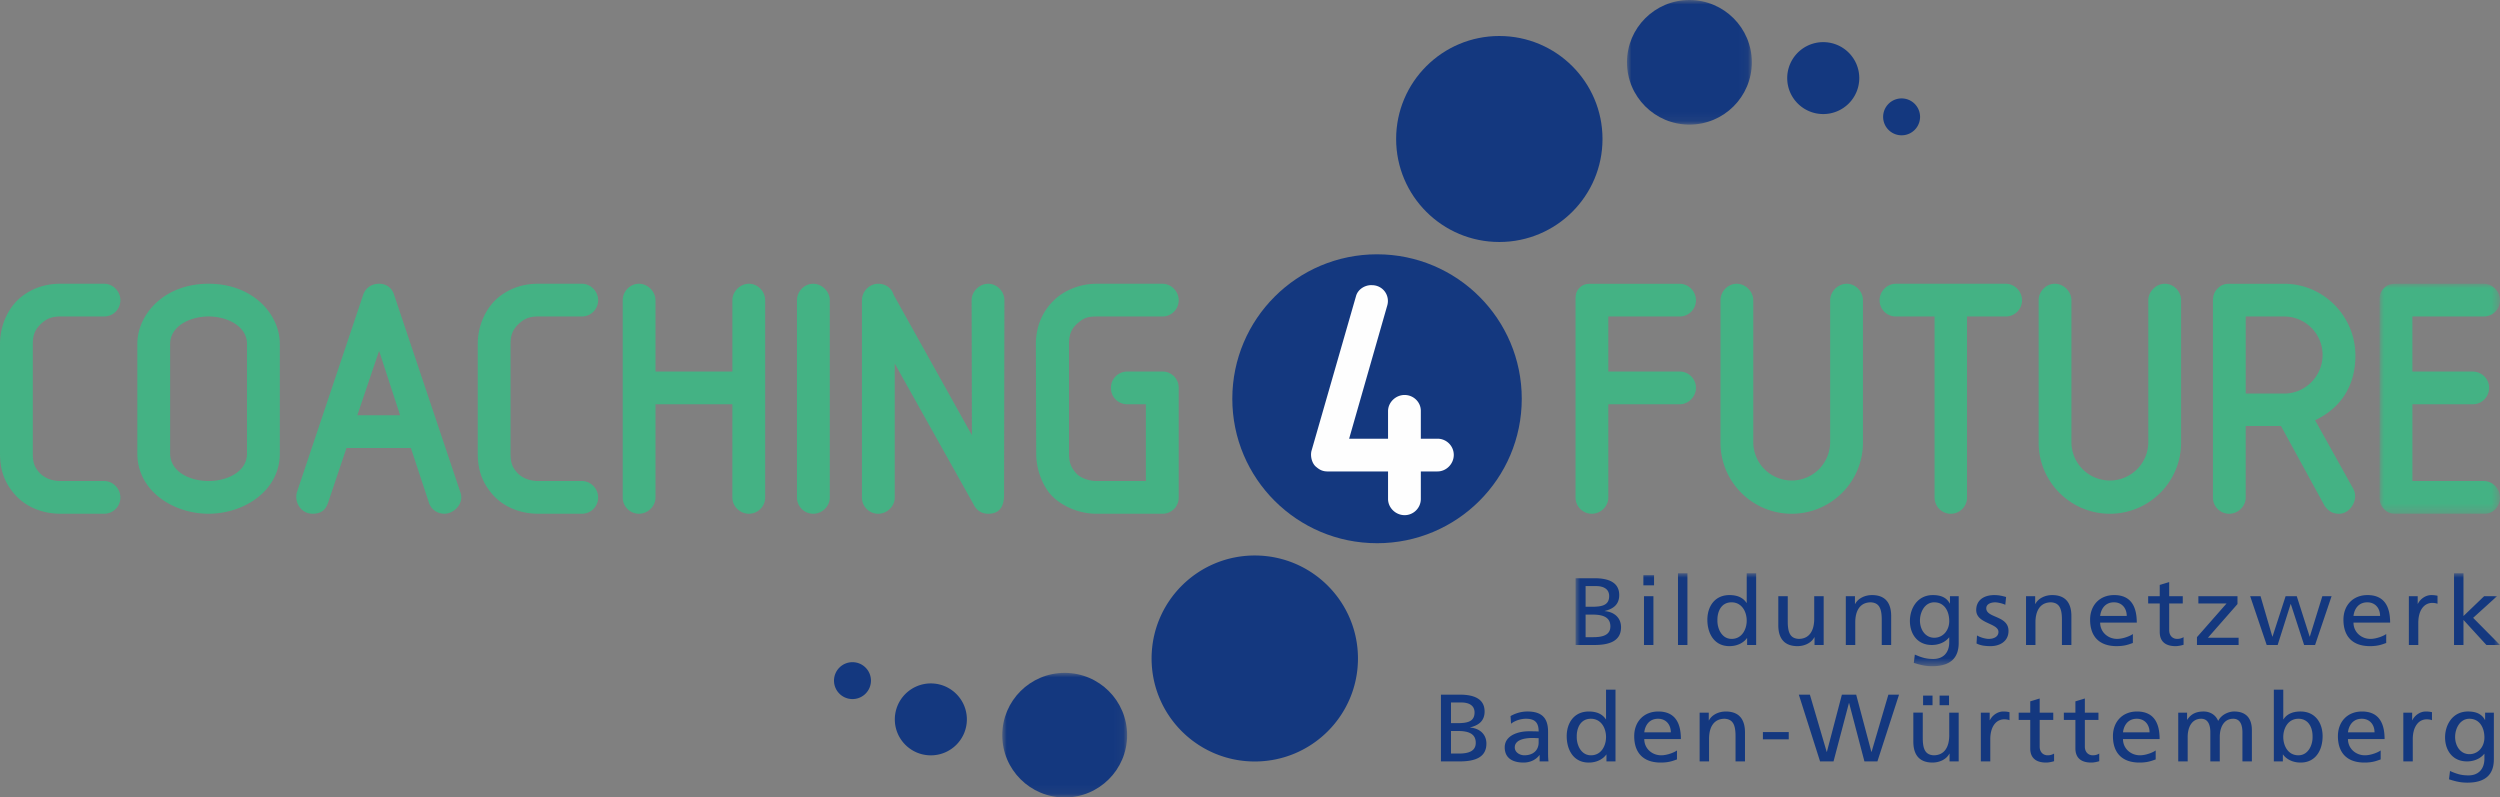 <svg xmlns="http://www.w3.org/2000/svg" xmlns:xlink="http://www.w3.org/1999/xlink" viewBox="0 0 279 89"><rect x="0" y="0" width="279" height="89" fill="#808080" stroke="none"/><defs><path id="a" d="M0 0h13.436v25.667H0z"/><path id="c" d="M0 0h13.935v13.908H0z"/><path id="e" d="M0 0h13.934v13.908H0z"/><path id="g" d="M0 0h103.167v10.374H0z"/></defs><g fill="none" fill-rule="evenodd"><path fill="#44B284" d="M110.281 57.335c-.74 0-1.324-.384-1.646-1.08l-8.783-15.68v14.952c0 .98-.846 1.808-1.848 1.808a1.811 1.811 0 0 1-1.811-1.808V33.513c0-1 .83-1.845 1.811-1.845.836 0 1.493.476 1.732 1.247l8.728 15.644-.031-15.045c0-.984.863-1.846 1.848-1.846.982 0 1.811.845 1.811 1.845l-.037 21.502c0 .752 0 2.32-1.774 2.32m19.45 0h-7.352c-2.265 0-4.223-1.1-5.16-2.19-.725-.832-1.577-2.522-1.577-4.535l-.037-12.215c0-2.218.947-4.146 2.665-5.434a7.158 7.158 0 0 1 4.109-1.293h7.351c.982 0 1.812.845 1.812 1.845 0 .997-.813 1.808-1.812 1.808h-7.351c-.928 0-1.405.153-1.965.629-.806.626-1.113 1.307-1.113 2.443V50.61c0 .96.196 1.51.773 2.178.36.44 1.28.894 2.305.894h5.503v-8.565h-2.085c-.498 0-.98-.207-1.323-.57a1.768 1.768 0 0 1-.487-1.307c0-.964.812-1.776 1.81-1.776h3.933c.569 0 .921.205 1.276.514l.06.062c.324.378.476.77.476 1.233v12.254c0 .416-.114.761-.37 1.117-.406.468-.892.691-1.442.691m-64.788-.002h-4.888c-2.032 0-3.885-.782-5.081-2.148-1.145-1.305-1.656-2.717-1.656-4.576V38.39c0-2.082.918-4.103 2.396-5.274 1.227-.963 2.686-1.45 4.341-1.45h4.888c.983 0 1.812.845 1.812 1.844 0 .997-.813 1.808-1.812 1.808h-4.888c-.899 0-1.487.215-2.1.764-.711.652-.977 1.278-.977 2.308V50.61c0 1.006.185 1.532.763 2.166.55.581 1.375.905 2.314.905h4.888c.983 0 1.812.845 1.812 1.845 0 .997-.813 1.808-1.812 1.808m18.64 0c-1.003 0-1.85-.828-1.85-1.808V45.116h-8.58v10.409c0 .98-.846 1.808-1.848 1.808a1.811 1.811 0 0 1-1.81-1.808V33.51c0-1 .828-1.844 1.81-1.844.984 0 1.848.861 1.848 1.844v7.952h8.58v-7.952c0-.983.864-1.844 1.85-1.844.981 0 1.81.845 1.81 1.844v22.014c0 .997-.812 1.808-1.81 1.808m7.172.002a1.812 1.812 0 0 1-1.812-1.808V33.513c0-1 .83-1.845 1.812-1.845.984 0 1.848.862 1.848 1.845v22.014c0 .98-.847 1.808-1.848 1.808m-79.128-.002h-4.89c-2.031 0-3.883-.782-5.08-2.148C.51 53.88 0 52.468 0 50.61V38.39c0-2.082.918-4.103 2.395-5.274 1.227-.963 2.687-1.45 4.342-1.45h4.889c.982 0 1.81.845 1.81 1.844 0 .997-.812 1.808-1.81 1.808h-4.89c-.898 0-1.487.215-2.098.764-.712.652-.978 1.278-.978 2.308V50.61c0 1.006.185 1.532.763 2.166.55.581 1.374.905 2.314.905h4.889c.982 0 1.81.845 1.81 1.845 0 .997-.812 1.808-1.81 1.808m11.651 0c-3.908 0-7.95-2.515-7.95-6.724V38.39c0-3.306 2.974-6.724 7.95-6.724 4.977 0 7.95 3.418 7.95 6.724v12.218c0 4.21-4.042 6.725-7.95 6.725m0-22.015c-2.08 0-4.29 1.077-4.29 3.072v12.218c0 2.016 2.158 3.071 4.29 3.071s4.29-1.055 4.29-3.071V38.39c0-1.995-2.21-3.072-4.29-3.072m26.318 22.014c-.838 0-1.543-.531-1.755-1.323l-1.986-6.015h-7.187l-2.032 6.05c-.212.637-.586 1.288-1.743 1.288a1.781 1.781 0 0 1-1.446-.72 1.953 1.953 0 0 1-.303-1.7l7.393-22.031c.275-.766.939-1.215 1.78-1.215.76 0 1.353.407 1.625 1.117l7.471 22.258c.153.485.05 1.018-.282 1.47-.373.506-.961.821-1.535.821Zm-9.716-10.99h4.774l-2.346-7.19-2.428 7.19Zm137.763 10.992a1.813 1.813 0 0 1-1.812-1.809V33.513c0-.448 0-1.006.499-1.44.404-.404.908-.404 1.313-.404h9.814c.982 0 1.812.845 1.812 1.844 0 .997-.813 1.807-1.812 1.807h-7.967v6.145h7.967c.999 0 1.812.811 1.812 1.808 0 1-.83 1.844-1.812 1.844h-7.967v10.41c0 .98-.845 1.808-1.847 1.808m22.314 0c-4.383 0-7.95-3.56-7.95-7.936V33.513c0-1 .83-1.845 1.812-1.845.984 0 1.847.862 1.847 1.845v15.886a4.291 4.291 0 0 0 8.581 0V33.513c0-.983.864-1.845 1.849-1.845.981 0 1.81.845 1.81 1.845v15.886c0 4.376-3.566 7.936-7.949 7.936m17.753 0a1.813 1.813 0 0 1-1.812-1.808V35.32h-4.326a1.811 1.811 0 0 1-1.811-1.807c0-1 .83-1.845 1.81-1.845h12.278c.981 0 1.81.845 1.81 1.845 0 .996-.812 1.807-1.81 1.807h-4.328v20.207c0 .997-.813 1.808-1.81 1.808m17.752 0c-4.383 0-7.95-3.56-7.95-7.936V33.513c0-1 .83-1.845 1.812-1.845.984 0 1.847.862 1.847 1.845v15.886a4.291 4.291 0 0 0 8.581 0V33.513c0-.983.864-1.845 1.849-1.845.981 0 1.81.845 1.81 1.845v15.886c0 4.376-3.566 7.936-7.949 7.936m25.588 0c-.677 0-1.167-.257-1.586-.833l-.043-.065-4.865-8.898h-3.935v7.988c0 .98-.846 1.808-1.848 1.808a1.812 1.812 0 0 1-1.812-1.808V33.586c0-.586.166-1.036.507-1.376.39-.39.757-.541 1.305-.541h6.139c4.343 0 7.908 3.557 7.95 7.929.036 3.341-1.553 5.91-4.497 7.3l4.274 7.677c.292.533.255 1.231-.098 1.825-.347.586-.904.935-1.49.935Zm-10.429-13.413h4.29c2.366 0 4.291-1.937 4.291-4.319a4.292 4.292 0 0 0-4.29-4.283h-4.29v8.602Z"/><g transform="translate(265.564 31.668)"><mask id="b" fill="#fff"><use xlink:href="#a"/></mask><path fill="#44B284" d="M11.735 25.667H1.81c-.42 0-.837-.04-1.305-.505C.06 24.716 0 24.252 0 23.859V1.845C0 1.392.04.874.534.442.94.036 1.408 0 1.81 0h9.815c.981 0 1.811.845 1.811 1.845 0 .997-.812 1.808-1.81 1.808H3.658v6.143h6.715c1.02 0 1.85.811 1.85 1.809 0 1.017-.813 1.844-1.812 1.844H3.659v8.565h7.966c.981 0 1.811.845 1.811 1.845 0 1.013-.747 1.808-1.701 1.808" mask="url(#b)"/></g><path fill="#14387F" d="M153.678 60.623c8.92 0 16.15-7.218 16.15-16.121 0-8.905-7.23-16.122-16.15-16.122-8.92 0-16.152 7.217-16.152 16.122 0 8.903 7.232 16.12 16.152 16.12m13.645-33.616c6.361 0 11.517-5.146 11.517-11.495 0-6.347-5.156-11.494-11.517-11.494-6.36 0-11.514 5.147-11.514 11.494 0 6.349 5.154 11.495 11.514 11.495"/><g transform="translate(181.57)"><mask id="d" fill="#fff"><use xlink:href="#c"/></mask><path fill="#14387F" d="M6.967 13.908c3.849 0 6.968-3.114 6.968-6.955 0-3.84-3.12-6.953-6.968-6.953C3.12 0 0 3.113 0 6.953c0 3.84 3.12 6.955 6.967 6.955" mask="url(#d)"/></g><path fill="#14387F" d="M203.474 12.729a4.019 4.019 0 0 0 4.022-4.013 4.018 4.018 0 0 0-4.022-4.013 4.016 4.016 0 0 0-4.021 4.013c0 2.216 1.8 4.013 4.02 4.013m8.746 2.371a2.06 2.06 0 0 0 2.061-2.058 2.06 2.06 0 0 0-2.061-2.058 2.06 2.06 0 0 0-2.062 2.058 2.06 2.06 0 0 0 2.062 2.058m-72.187 46.893c-6.36 0-11.515 5.146-11.515 11.495 0 6.347 5.155 11.494 11.515 11.494s11.516-5.147 11.516-11.494c0-6.349-5.156-11.495-11.516-11.495"/><g transform="translate(111.852 75.092)"><mask id="f" fill="#fff"><use xlink:href="#e"/></mask><path fill="#14387F" d="M6.967 0C3.12 0 0 3.114 0 6.954s3.12 6.954 6.967 6.954c3.848 0 6.967-3.113 6.967-6.954C13.934 3.114 10.815 0 6.967 0" mask="url(#f)"/></g><path fill="#14387F" d="M103.882 76.27a4.017 4.017 0 0 0-4.02 4.014c0 2.216 1.8 4.012 4.02 4.012 2.22 0 4.02-1.796 4.02-4.012 0-2.217-1.8-4.014-4.02-4.014m-8.745-2.37a2.06 2.06 0 0 0-2.062 2.057 2.06 2.06 0 0 0 2.062 2.059 2.06 2.06 0 0 0 2.062-2.059 2.06 2.06 0 0 0-2.062-2.057m180.45 10.264c-.988 0-1.595-.897-1.595-1.923 0-.929.528-2.028 1.595-2.028 1.123 0 1.674.971 1.674 2.104 0 1.014-.685 1.847-1.674 1.847Zm2.728-4.633h-.976v.81h-.022c-.315-.587-.876-.938-1.887-.938-1.73 0-2.56 1.493-2.56 2.892 0 1.41.808 2.678 2.448 2.678.73 0 1.471-.276 1.92-.841h.023v.533c0 1.153-.663 1.869-1.775 1.869-.775 0-1.258-.139-2.065-.492l-.113.928c.92.299 1.448.373 2.054.373 2.056 0 2.953-.948 2.953-2.604v-5.208Zm-10.104 5.442h1.054v-2.475c0-1.367.617-2.22 1.56-2.22.18 0 .394.02.584.096v-.896c-.224-.044-.38-.075-.696-.075-.606 0-1.212.404-1.492.97h-.023v-.842h-.987v5.442Zm-6.178-3.243c.08-.706.506-1.517 1.54-1.517.91 0 1.426.683 1.426 1.517h-2.966Zm3.65 2.018c-.258.202-1.065.543-1.762.543-1 0-1.888-.736-1.888-1.815h4.088c0-1.75-.617-3.073-2.526-3.073-1.618 0-2.683 1.14-2.683 2.753 0 1.773.93 2.946 2.964 2.946.944 0 1.404-.213 1.807-.351v-1.003Zm-7.6-1.516c.023.853-.45 2.06-1.584 2.06-1.191 0-1.685-1.122-1.685-2.029 0-1.014.55-2.05 1.696-2.05s1.596 1.036 1.573 2.019Zm-4.323 2.741h1.009v-.766h.022c.28.404.932.895 1.955.895 1.73 0 2.458-1.451 2.458-2.946 0-1.462-.807-2.753-2.47-2.753-1 0-1.573.373-1.898.874h-.022V76.97h-1.054v8.004Zm-10.667 0h1.053v-2.742c0-1.014.428-2.018 1.506-2.018.853 0 1.022.843 1.022 1.516v3.244h1.054v-2.742c0-1.014.427-2.018 1.505-2.018.855 0 1.023.843 1.023 1.516v3.244h1.054v-3.49c0-1.185-.527-2.08-1.986-2.08-.516 0-1.382.277-1.775 1.056-.303-.737-.964-1.056-1.627-1.056-.842 0-1.417.288-1.82.917h-.023v-.789h-.986v5.442Zm-6.166-3.243c.078-.706.505-1.517 1.538-1.517.91 0 1.427.683 1.427 1.517h-2.965Zm3.65 2.018c-.259.202-1.067.543-1.763.543-1 0-1.887-.736-1.887-1.815h4.087c0-1.75-.617-3.073-2.526-3.073-1.618 0-2.683 1.14-2.683 2.753 0 1.773.93 2.946 2.964 2.946.943 0 1.403-.213 1.807-.351v-1.003Zm-6.39-4.217h-1.517v-1.58l-1.054.32v1.26h-1.29v.81h1.29v3.182c0 1.088.674 1.579 1.762 1.579.336 0 .663-.085.899-.15v-.854a1.344 1.344 0 0 1-.72.193c-.482 0-.887-.34-.887-.97v-2.98h1.517v-.81Zm-5.043 0h-1.515v-1.58l-1.054.32v1.26h-1.291v.81h1.291v3.182c0 1.088.673 1.579 1.762 1.579.336 0 .663-.085.898-.15v-.854a1.338 1.338 0 0 1-.719.193c-.482 0-.887-.34-.887-.97v-2.98h1.515v-.81Zm-8.082 5.442h1.054v-2.475c0-1.367.617-2.22 1.56-2.22.18 0 .394.02.584.096v-.896c-.224-.044-.381-.075-.696-.075-.606 0-1.212.404-1.493.97h-.022v-.842h-.987v5.442Zm-2.472-5.442h-1.054v2.52c0 1.323-.54 2.24-1.741 2.24-.921-.053-1.214-.671-1.214-1.942V79.53h-1.053v3.235c0 1.462.661 2.336 2.144 2.336.797 0 1.56-.373 1.876-.991h.022v.862h1.02v-5.442Zm-2.131-.833h1.053V77.63h-1.053v1.067Zm-1.843 0h1.054V77.63h-1.054v1.067Zm-11.498 6.275h1.504l1.718-6.51h.023l1.707 6.51h1.449l2.413-7.449h-1.19l-1.875 6.384h-.022l-1.696-6.384h-1.595l-1.673 6.384h-.022l-1.876-6.384h-1.234l2.37 7.45Zm-6.378-2.466h2.884v-.81h-2.884v.81Zm-7.062 2.466h1.054v-2.52c0-1.322.539-2.24 1.741-2.24.92.054 1.214.672 1.214 1.943v2.817h1.054V81.74c0-1.462-.661-2.336-2.144-2.336-.798 0-1.562.373-1.877.992h-.022v-.864h-1.02v5.442Zm-6.177-3.243c.078-.706.505-1.517 1.54-1.517.909 0 1.425.683 1.425 1.517h-2.965Zm3.65 2.018c-.259.202-1.067.543-1.763.543-1 0-1.887-.736-1.887-1.815h4.087c0-1.75-.617-3.073-2.525-3.073-1.619 0-2.684 1.14-2.684 2.753 0 1.773.93 2.946 2.964 2.946.945 0 1.404-.213 1.808-.351v-1.003Zm-11.185-1.516c-.022-.994.427-2.019 1.573-2.019s1.696 1.036 1.696 2.05c0 .907-.494 2.028-1.685 2.028-1.135 0-1.606-1.206-1.584-2.06Zm3.314 2.741h1.01V76.97h-1.055v3.308h-.022c-.326-.501-.9-.874-1.899-.874-1.662 0-2.47 1.29-2.47 2.753 0 1.485.73 2.946 2.46 2.946 1.021 0 1.673-.49 1.954-.895h.022v.766Zm-7.568-2.112c0 .812-.55 1.43-1.595 1.43-.483 0-1.068-.308-1.068-.885 0-.962 1.416-1.047 1.988-1.047.225 0 .45.02.675.02v.482Zm-3.078-2.093c.426-.342 1.067-.555 1.662-.555 1.057 0 1.416.48 1.416 1.42-.415-.021-.708-.021-1.123-.021-1.09 0-2.662.427-2.662 1.794 0 1.185.865 1.696 2.1 1.696.966 0 1.528-.5 1.774-.831h.023v.702h.988c-.024-.159-.047-.447-.047-1.066v-2.252c0-1.485-.661-2.252-2.3-2.252-.73 0-1.36.212-1.887.511l.056.854Zm-6.704-2.37h1.18c.652 0 1.45.225 1.45 1.11 0 1.101-.922 1.197-2.01 1.197h-.62v-2.307Zm0 3.18h.731c.966 0 2.033.161 2.033 1.315 0 1.004-.91 1.205-1.92 1.205h-.844v-2.52Zm-1.122 3.395h2.089c1.595 0 2.986-.383 2.986-1.984 0-1.047-.75-1.708-1.817-1.793v-.021c.988-.235 1.615-.747 1.615-1.773 0-1.377-1.122-1.878-2.751-1.878h-2.122v7.45Z"/><g transform="translate(175.833 63.977)"><mask id="h" fill="#fff"><use xlink:href="#g"/></mask><path fill="#14387F" d="M98.037 8.004h1.054V5.208l2.56 2.796h1.516l-2.997-3.03 2.66-2.412h-1.437l-2.302 2.21V0h-1.054v8.004Zm-5.041 0h1.053V5.528c0-1.366.619-2.22 1.561-2.22.18 0 .393.02.584.095v-.895c-.224-.043-.381-.074-.696-.074-.606 0-1.213.405-1.493.97h-.022v-.842h-.987v5.442Zm-6.178-3.243c.079-.706.506-1.518 1.54-1.518.91 0 1.426.684 1.426 1.518h-2.966Zm3.65 2.017c-.258.203-1.066.545-1.763.545-.999 0-1.887-.738-1.887-1.816h4.088c0-1.75-.617-3.073-2.527-3.073-1.617 0-2.683 1.14-2.683 2.753 0 1.772.932 2.945 2.965 2.945.943 0 1.404-.213 1.808-.352V6.778ZM84.37 2.562h-1.032l-1.393 4.504h-.022l-1.437-4.504H79.24l-1.46 4.504h-.022l-1.315-4.504h-1.156l1.842 5.442h1.224l1.448-4.568h.022l1.483 4.568h1.223l1.841-5.442ZM69.347 8.004h4.648v-.809h-3.424l3.3-3.76v-.873h-4.367v.81h3.145L69.347 7.13v.874Zm-1.584-5.442h-1.515V.982l-1.054.32v1.26h-1.292v.81h1.292v3.182c0 1.088.671 1.578 1.76 1.578.338 0 .663-.085.899-.149V7.13a1.35 1.35 0 0 1-.718.193c-.483 0-.887-.342-.887-.972V3.37h1.515v-.81ZM58.545 4.76c.078-.706.505-1.518 1.54-1.518.91 0 1.425.684 1.425 1.518h-2.965Zm3.65 2.017c-.259.203-1.066.545-1.763.545-1 0-1.887-.738-1.887-1.816h4.087c0-1.75-.618-3.073-2.526-3.073-1.618 0-2.683 1.14-2.683 2.753 0 1.772.93 2.945 2.964 2.945.943 0 1.404-.213 1.808-.352V6.778ZM50.27 8.004h1.054V5.486c0-1.324.54-2.243 1.742-2.243.92.053 1.212.673 1.212 1.943v2.818h1.056V4.77c0-1.462-.662-2.336-2.145-2.336-.797 0-1.561.373-1.876.991h-.022v-.863h-1.02v5.442Zm-5.524-.17c.482.245 1.031.298 1.571.298 1.023 0 1.999-.532 1.999-1.696 0-1.74-2.482-1.42-2.482-2.53 0-.45.472-.663 1.011-.663.248 0 .876.14 1.112.278l.09-.875c-.416-.117-.819-.212-1.314-.212-1.135 0-2.02.543-2.02 1.675 0 1.527 2.481 1.441 2.481 2.434 0 .587-.597.78-1.08.78-.303 0-.897-.128-1.312-.385l-.056.896Zm-4.717-.639c-.988 0-1.595-.898-1.595-1.923 0-.929.529-2.03 1.595-2.03 1.124 0 1.674.973 1.674 2.105 0 1.015-.685 1.848-1.674 1.848Zm2.729-4.633h-.976v.81h-.023c-.314-.587-.877-.938-1.887-.938-1.73 0-2.559 1.493-2.559 2.892 0 1.41.807 2.678 2.447 2.678.73 0 1.471-.277 1.92-.841h.023v.533c0 1.153-.663 1.869-1.775 1.869-.775 0-1.258-.14-2.066-.492L37.75 10c.92.298 1.448.373 2.055.373 2.056 0 2.953-.949 2.953-2.604V2.562ZM30.16 8.004h1.054V5.486c0-1.324.54-2.243 1.742-2.243.92.053 1.213.673 1.213 1.943v2.818h1.053V4.77c0-1.462-.66-2.336-2.143-2.336-.797 0-1.56.373-1.875.991h-.024v-.863h-1.02v5.442Zm-2.472-5.442h-1.054v2.52c0 1.322-.54 2.24-1.74 2.24-.92-.053-1.214-.672-1.214-1.942V2.562h-1.054v3.234c0 1.463.661 2.336 2.145 2.336.797 0 1.56-.373 1.874-.99h.023v.862h1.02V2.562Zm-11.857 2.7c-.022-.993.427-2.02 1.572-2.02 1.148 0 1.697 1.037 1.697 2.052 0 .907-.495 2.029-1.685 2.029-1.134 0-1.606-1.207-1.584-2.062Zm3.314 2.742h1.009V0H19.1v3.308h-.022c-.325-.501-.899-.874-1.9-.874-1.66 0-2.469 1.29-2.469 2.753 0 1.484.73 2.945 2.46 2.945 1.02 0 1.673-.49 1.954-.895h.022v.767Zm-7.715 0h1.053V0H11.43v8.004Zm-3.862-6.66h1.19V.214h-1.19v1.13Zm.068 6.66h1.053V2.562H7.636v5.442ZM1.12 1.43h1.18c.652 0 1.45.223 1.45 1.111 0 1.1-.921 1.196-2.011 1.196H1.12V1.429Zm0 3.181h.73c.966 0 2.034.16 2.034 1.313 0 1.005-.91 1.207-1.92 1.207h-.844V4.61ZM0 8.004h2.089c1.594 0 2.986-.384 2.986-1.984 0-1.047-.753-1.709-1.82-1.795v-.02c.989-.234 1.617-.747 1.617-1.772 0-1.377-1.122-1.878-2.75-1.878H0v7.45Z" mask="url(#h)"/></g><path fill="#FEFEFE" d="M156.754 57.492c-1.001 0-1.848-.828-1.848-1.809v-3.07h-6.753c-.558 0-.907-.198-1.254-.496-.445-.332-.692-1.13-.543-1.777l4.97-17.275c.231-.863 1.124-1.289 1.8-1.238h.008c.53 0 1.055.249 1.39.683a1.78 1.78 0 0 1 .309 1.53l-4.27 14.919h4.343v-3.072c0-.98.847-1.808 1.848-1.808.998 0 1.811.795 1.811 1.772v3.108h1.864c1 0 1.813.811 1.813 1.808 0 1-.83 1.845-1.813 1.845h-1.864v3.071c0 .998-.813 1.81-1.811 1.81"/></g></svg>
